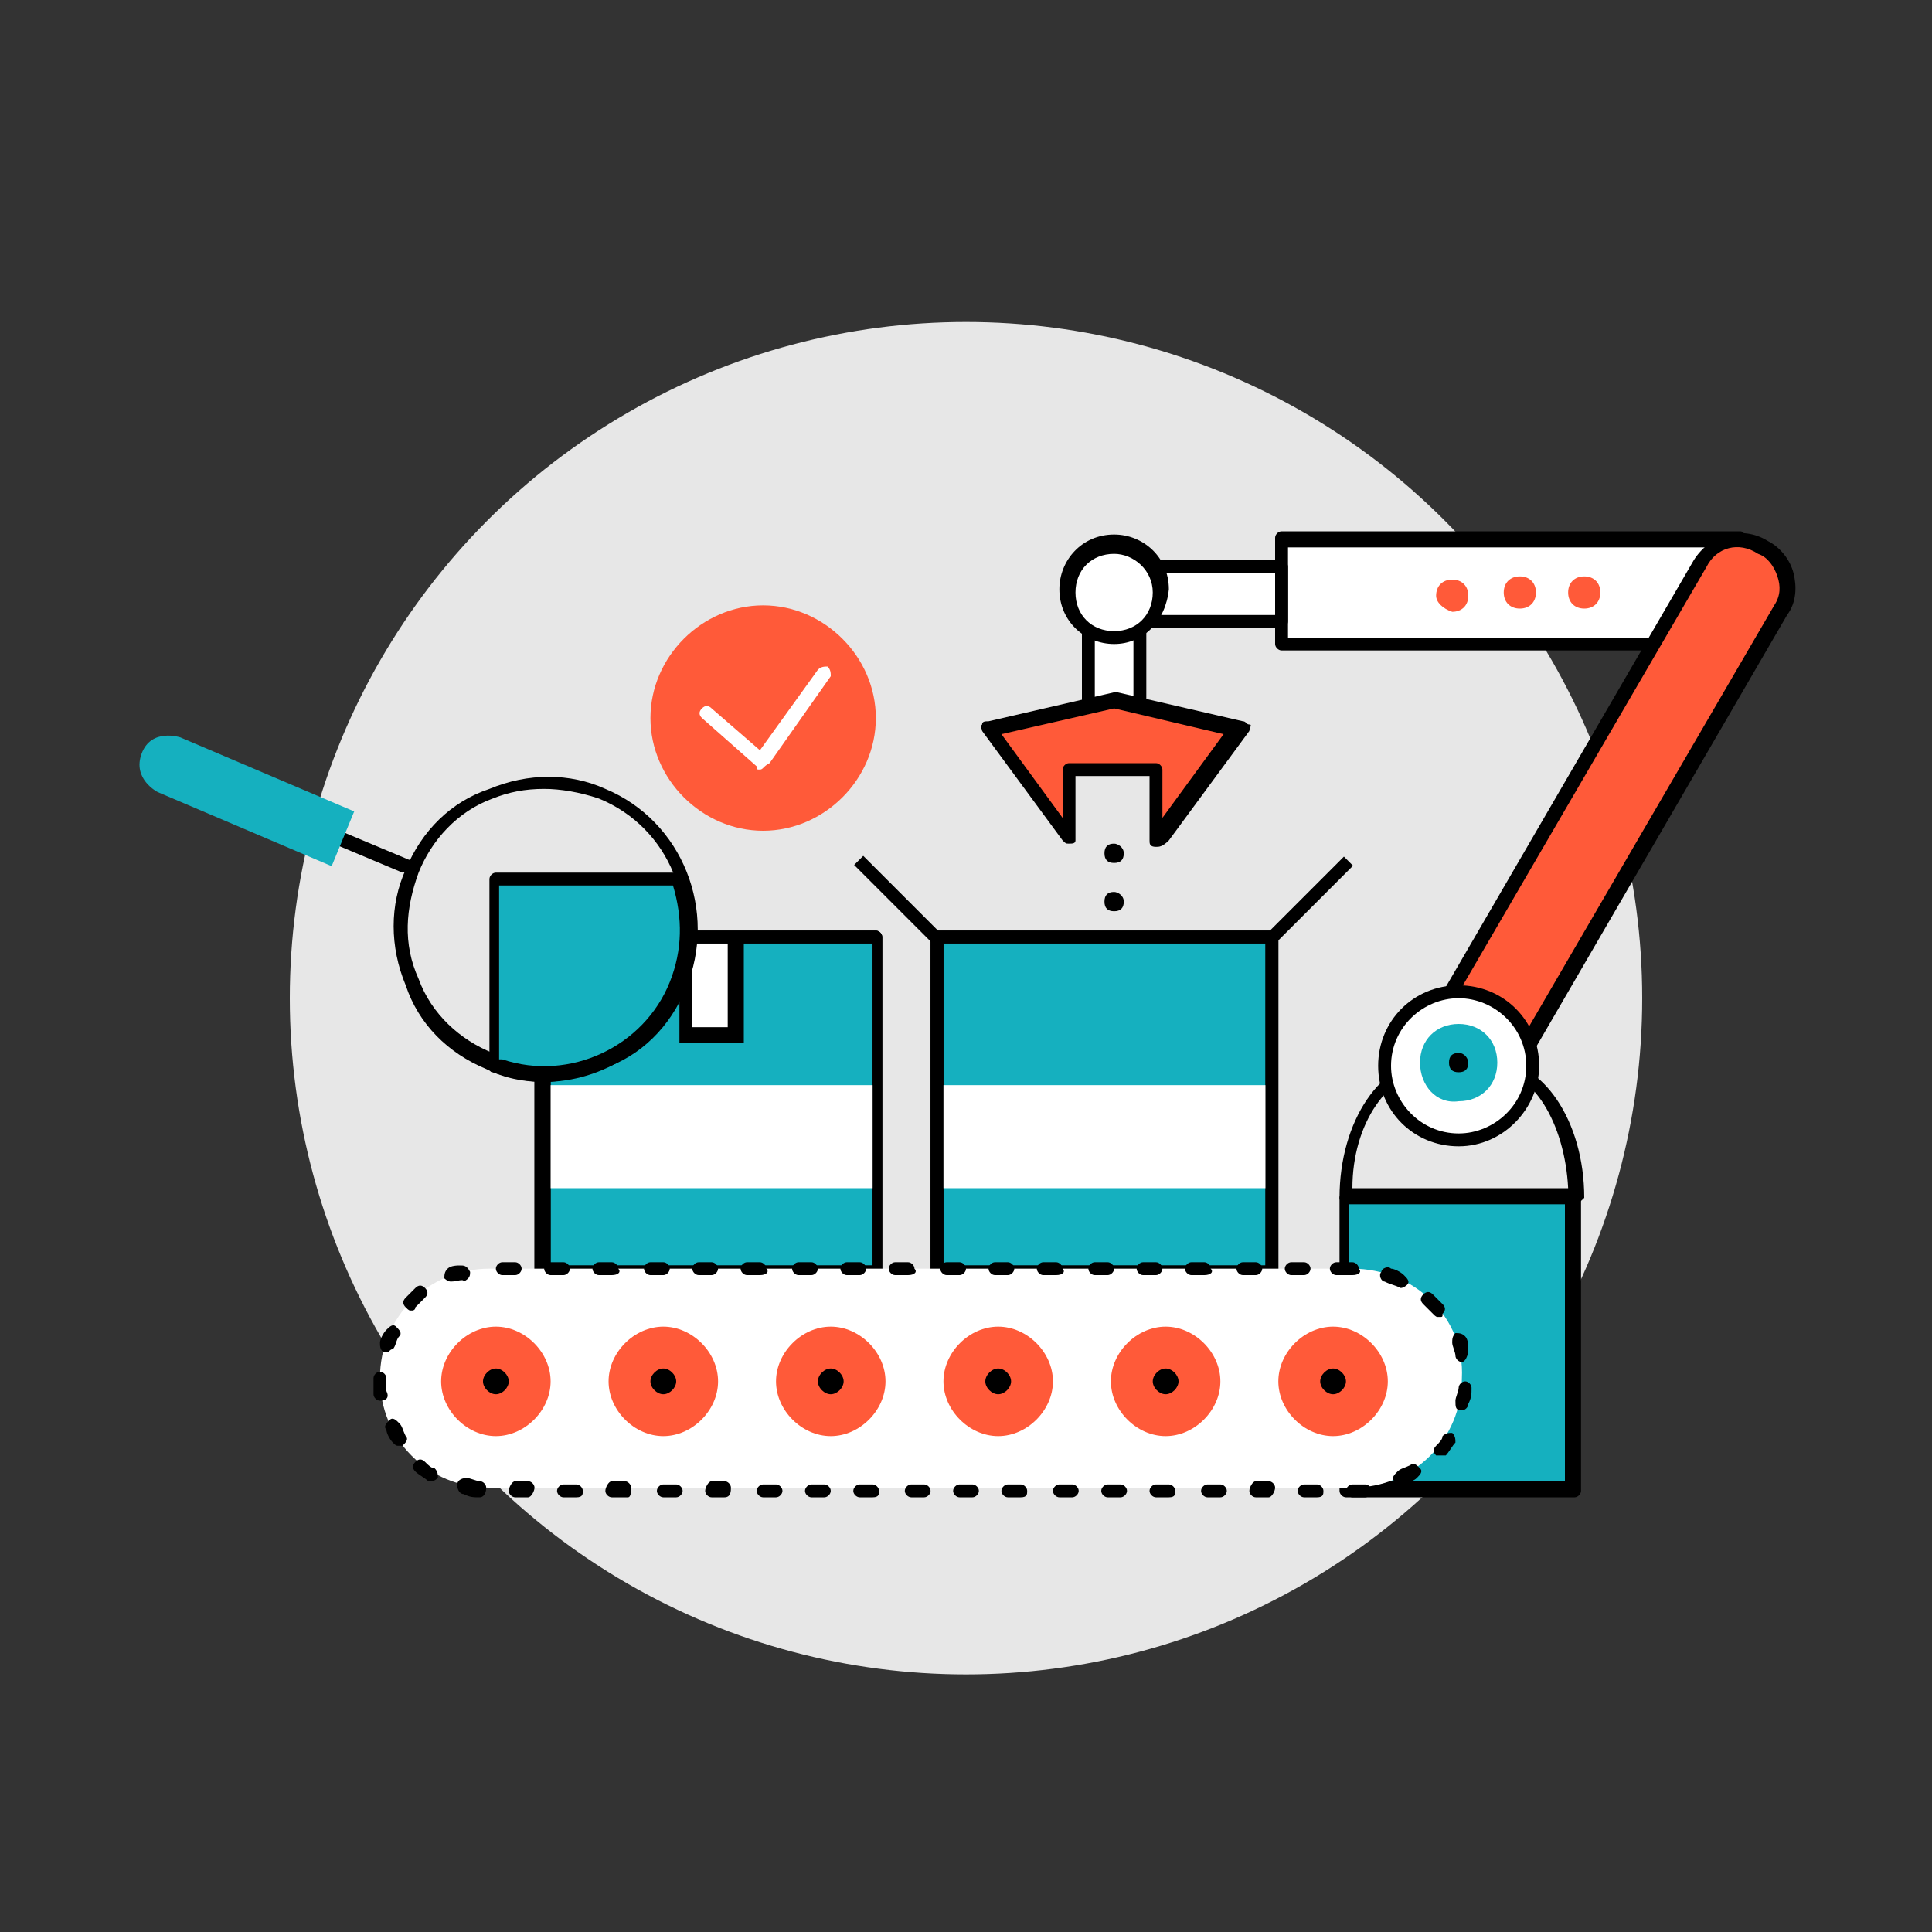 <?xml version="1.0" encoding="UTF-8" standalone="no"?><!-- Generator: Adobe Illustrator 22.0.1, SVG Export Plug-In . SVG Version: 6.00 Build 0) --><svg id="圖層_1" style="enable-background:new 0 0 60 60" xmlns="http://www.w3.org/2000/svg" xml:space="preserve" viewBox="0 0 60 60" version="1.1" y="0px" x="0px" xmlns:xlink="http://www.w3.org/1999/xlink"><rect x="0" y="0" width="60" height="60" fill="#333333" stroke="none"/><style type="text/css">.st0{fill:#E7E7E7;}.st1{fill:#FFFFFF;}.st2{fill:#FF5A39;}.st3{fill:#15B0BF;}</style><circle cy="31" cx="30" r="21" class="st0"/><rect y="17.9" x="33.8" height="4.8" class="st1" width="1.6"/><path d="m35.4 22.9h-1.6c-0.1 0-0.2-0.1-0.2-0.2v-4.8c0-0.1 0.1-0.2 0.2-0.2h1.6c0.1 0 0.2 0.1 0.2 0.2v4.8c0 0.1-0.1 0.2-0.2 0.2zm-1.4-0.4h1.2v-4.3h-1.2v4.3z"/><polygon points="39.8 20 51.3 20 52.2 20 54 16.7 39.8 16.7" class="st1"/><path d="m52.2 20.2h-12.4c-0.1 0-0.2-0.1-0.2-0.2v-3.3c0-0.1 0.1-0.2 0.2-0.2h14.2c0.1 0 0.1 0 0.2 0.1v0.2l-1.8 3.3c0 0.1-0.1 0.1-0.2 0.1zm-12.2-0.4h12.1l1.6-2.8h-13.7v2.8z"/><path class="st2" d="m54.7 16.9c-0.7-0.4-1.6-0.2-2 0.5l-8.6 14.8 2.5 1.4 8.6-14.8c0.5-0.6 0.2-1.5-0.5-1.9z"/><path d="m46.7 34h-0.1l-2.5-1.4c-0.1-0.2-0.1-0.3-0.1-0.4l8.6-14.8c0.5-0.8 1.5-1.1 2.3-0.6 0.4 0.2 0.7 0.6 0.8 1s0.1 0.9-0.2 1.3l-8.6 14.8s-0.1 0-0.2 0.1v0zm-2.2-1.8l2.1 1.2 8.5-14.6c0.2-0.3 0.2-0.6 0.1-0.9s-0.3-0.6-0.6-0.7c-0.6-0.4-1.3-0.2-1.6 0.4l-8.5 14.6z"/><rect y="37.1" x="41.7" height="9.1" class="st3" width="7.1"/><path d="m48.9 46.5h-7.1c-0.1 0-0.2-0.1-0.2-0.2v-9.1c0-0.1 0.1-0.2 0.2-0.2h7.1c0.1 0 0.2 0.1 0.2 0.2v9.1c0 0.1-0.1 0.2-0.2 0.2zm-7-0.5h6.7v-8.7h-6.7v8.7z"/><rect y="29.1" x="16.8" height="10.4" class="st3" width="10.4"/><path d="m27.3 39.8h-10.5c-0.1 0-0.2-0.1-0.2-0.2v-10.5c0-0.1 0.1-0.2 0.2-0.2h10.4c0.1 0 0.2 0.1 0.2 0.2v10.4c0.1 0.2 0 0.3-0.1 0.3zm-10.2-0.5h10v-10h-10v10z"/><rect y="29.1" x="21.3" height="3" class="st1" width="1.6"/><path d="m23.1 32.4h-2v-3.4h2v3.4zm-1.6-0.5h1.1v-2.6h-1.1v2.6z"/><rect y="33.7" x="16.8" height="3.2" class="st1" width="10.4"/><path d="m27.3 39.8h-10.5c-0.1 0-0.2-0.1-0.2-0.2v-10.5c0-0.1 0.1-0.2 0.2-0.2h10.4c0.1 0 0.2 0.1 0.2 0.2v10.4c0.1 0.2 0 0.3-0.1 0.3zm-10.2-0.5h10v-10h-10v10z"/><rect y="29.1" x="29.1" height="10.4" class="st3" width="10.4"/><path d="m39.5 39.8h-10.4c-0.1 0-0.2-0.1-0.2-0.2v-10.5c0-0.1 0.1-0.2 0.2-0.2h10.4c0.1 0 0.2 0.1 0.2 0.2v10.4c0.1 0.2 0 0.3-0.2 0.3zm-10.2-0.5h10v-10h-10v10z"/><rect y="33.7" x="29.1" height="3.2" class="st1" width="10.4"/><path d="m39.5 39.8h-10.4c-0.1 0-0.2-0.1-0.2-0.2v-10.5c0-0.1 0.1-0.2 0.2-0.2h10.4c0.1 0 0.2 0.1 0.2 0.2v10.4c0.1 0.2 0 0.3-0.2 0.3zm-10.2-0.5h10v-10h-10v10z"/><path class="st1" d="m42 39.4h-26.8c-1.9 0-3.4 1.5-3.4 3.4s1.5 3.4 3.4 3.4h26.8c1.9 0 3.4-1.5 3.4-3.4 0.1-1.9-1.5-3.4-3.4-3.4z"/><path d="m42 46.5c-0.1 0-0.2-0.1-0.2-0.2s0.1-0.2 0.2-0.2h0.4c0.1 0 0.2 0.1 0.2 0.2s-0.1 0.2-0.2 0.2h-0.4zm-1.1 0h-0.4c-0.1 0-0.2-0.1-0.2-0.2s0.1-0.2 0.2-0.2h0.4c0.1 0 0.2 0.1 0.2 0.2s0 0.2-0.2 0.2zm-1.5 0h-0.4c-0.1 0-0.2-0.1-0.2-0.2s0.1-0.3 0.2-0.3h0.4c0.1 0 0.2 0.1 0.2 0.2s-0.1 0.3-0.2 0.3zm-1.5 0h-0.4c-0.1 0-0.2-0.1-0.2-0.2s0.1-0.2 0.2-0.2h0.4c0.1 0 0.2 0.1 0.2 0.2s-0.1 0.2-0.2 0.2zm-1.6 0h-0.4c-0.1 0-0.2-0.1-0.2-0.2s0.1-0.2 0.2-0.2h0.4c0.1 0 0.2 0.1 0.2 0.2s0 0.2-0.2 0.2zm-1.5 0h-0.4c-0.1 0-0.2-0.1-0.2-0.2s0.1-0.2 0.2-0.2h0.4c0.1 0 0.2 0.1 0.2 0.2s-0.1 0.2-0.2 0.2zm-1.5 0h-0.4c-0.1 0-0.2-0.1-0.2-0.2s0.1-0.2 0.2-0.2h0.4c0.1 0 0.2 0.1 0.2 0.2s-0.1 0.2-0.2 0.2zm-1.6 0h-0.4c-0.1 0-0.2-0.1-0.2-0.2s0.1-0.2 0.2-0.2h0.4c0.1 0 0.2 0.1 0.2 0.2s0 0.2-0.2 0.2zm-1.5 0h-0.4c-0.1 0-0.2-0.1-0.2-0.2s0.1-0.2 0.2-0.2h0.4c0.1 0 0.2 0.1 0.2 0.2s-0.1 0.2-0.2 0.2zm-1.5 0h-0.4c-0.1 0-0.2-0.1-0.2-0.2s0.1-0.2 0.2-0.2h0.4c0.1 0 0.2 0.1 0.2 0.2s-0.1 0.2-0.2 0.2zm-1.6 0h-0.4c-0.1 0-0.2-0.1-0.2-0.2s0.1-0.2 0.2-0.2h0.4c0.1 0 0.2 0.1 0.2 0.2s0 0.2-0.2 0.2zm-1.5 0h-0.4c-0.1 0-0.2-0.1-0.2-0.2s0.1-0.2 0.2-0.2h0.4c0.1 0 0.2 0.1 0.2 0.2s-0.1 0.2-0.2 0.2zm-1.5 0h-0.4c-0.1 0-0.2-0.1-0.2-0.2s0.1-0.2 0.2-0.2h0.4c0.1 0 0.2 0.1 0.2 0.2s-0.1 0.2-0.2 0.2zm-1.6 0h-0.4c-0.1 0-0.2-0.1-0.2-0.2s0.1-0.3 0.2-0.3h0.4c0.1 0 0.2 0.1 0.2 0.2s0 0.3-0.2 0.3zm-1.5 0h-0.4c-0.1 0-0.2-0.1-0.2-0.2s0.1-0.2 0.2-0.2h0.4c0.1 0 0.2 0.1 0.2 0.2s-0.1 0.2-0.2 0.2zm-1.5 0h-0.5c-0.1 0-0.2-0.1-0.2-0.2s0.1-0.3 0.2-0.3h0.4c0.1 0 0.2 0.1 0.2 0.2s0 0.3-0.1 0.3zm-1.6 0h-0.4c-0.1 0-0.2-0.1-0.2-0.2s0.1-0.2 0.2-0.2h0.4c0.1 0 0.2 0.1 0.2 0.2s0 0.2-0.2 0.2zm-1.5 0h-0.4c-0.1 0-0.2-0.1-0.2-0.2s0.1-0.3 0.2-0.3h0.4c0.1 0 0.2 0.1 0.2 0.2s-0.1 0.3-0.2 0.3zm-1.5 0c-0.2 0-0.3 0-0.5-0.1-0.1 0-0.2-0.1-0.2-0.3 0-0.1 0.1-0.2 0.3-0.2 0.1 0 0.3 0.1 0.4 0.1s0.2 0.1 0.2 0.2c0 0.2-0.1 0.3-0.2 0.3zm28.6-0.4c-0.1 0-0.2 0-0.2-0.1-0.1-0.1 0-0.2 0.1-0.3s0.2-0.1 0.4-0.2c0.1-0.1 0.2 0 0.3 0.1s0 0.2-0.1 0.3-0.2 0.1-0.5 0.2c0.1 0 0.1 0 0 0zm-30.1-0.1h-0.1c-0.1-0.1-0.3-0.2-0.4-0.3s-0.1-0.2 0-0.3 0.2-0.1 0.3 0 0.2 0.2 0.3 0.2c0.1 0.1 0.1 0.2 0.1 0.3 0 0-0.1 0.1-0.2 0.1zm31.3-0.8h-0.1c-0.1-0.1-0.1-0.2 0-0.3s0.2-0.2 0.2-0.3c0.1-0.1 0.2-0.1 0.3-0.1 0.1 0.1 0.1 0.2 0.1 0.3-0.1 0.1-0.2 0.3-0.3 0.4h-0.2zm-32.3-0.3c-0.1 0-0.1 0-0.2-0.1s-0.2-0.3-0.2-0.4c-0.1-0.1 0-0.2 0.1-0.3s0.2 0 0.3 0.1 0.1 0.2 0.2 0.4c0.1 0.1 0 0.2-0.1 0.3h-0.1zm33-1.1s-0.1 0 0 0c-0.2 0-0.2-0.1-0.2-0.3 0-0.1 0.1-0.3 0.1-0.4s0.1-0.2 0.2-0.2 0.2 0.1 0.2 0.2c0 0.2 0 0.3-0.1 0.5 0 0.1-0.1 0.2-0.2 0.2zm-33.6-0.3c-0.1 0-0.2-0.1-0.2-0.2v-0.5c0-0.1 0.1-0.2 0.2-0.2s0.2 0.1 0.2 0.2v0.4c0.1 0.2 0 0.3-0.2 0.3zm33.6-1.2c-0.1 0-0.2-0.1-0.2-0.2s-0.1-0.3-0.1-0.4 0-0.2 0.1-0.3c0.1 0 0.2 0 0.3 0.1s0.1 0.3 0.1 0.4c0 0.2-0.1 0.4-0.2 0.4zm-33.4-0.3c-0.1 0-0.1 0 0 0-0.2 0-0.2-0.2-0.2-0.3s0.1-0.3 0.2-0.4 0.2-0.2 0.3-0.1 0.2 0.2 0.1 0.3-0.1 0.3-0.2 0.4c-0.1 0-0.1 0.1-0.2 0.1zm32.7-1.1c-0.1 0-0.1 0-0.2-0.1l-0.3-0.3c-0.1-0.1-0.1-0.2 0-0.3s0.2-0.1 0.3 0l0.3 0.3c0.1 0.1 0.1 0.2 0 0.3 0 0.1 0 0.1-0.1 0.1zm-31.9-0.2c-0.1 0-0.1 0-0.2-0.1s-0.1-0.2 0-0.3l0.3-0.3c0.1-0.1 0.2-0.1 0.3 0s0.1 0.2 0 0.3l-0.3 0.3c0 0.1-0.1 0.1-0.1 0.1zm30.7-0.7c-0.2-0.1-0.3-0.1-0.5-0.2-0.1 0-0.2-0.2-0.1-0.3 0-0.1 0.2-0.2 0.3-0.1 0.1 0 0.3 0.1 0.4 0.2s0.2 0.2 0.1 0.3c0 0-0.1 0.1-0.2 0.1zm-29.5-0.2c-0.1 0-0.2-0.1-0.2-0.1 0-0.1 0-0.2 0.1-0.3s0.3-0.1 0.4-0.1 0.2 0 0.3 0.2c0 0.1 0 0.2-0.2 0.3 0-0.1-0.2 0-0.4 0 0.1 0 0.1 0 0 0zm28-0.2h-0.5c-0.1 0-0.2-0.1-0.2-0.2s0.1-0.2 0.2-0.2h0.5c0.1 0 0.2 0.1 0.2 0.2 0.1 0.1 0 0.2-0.2 0.2zm-1.5 0h-0.4c-0.1 0-0.2-0.1-0.2-0.2s0.1-0.2 0.2-0.2h0.4c0.1 0 0.2 0.1 0.2 0.2s-0.1 0.2-0.2 0.2zm-1.5 0h-0.4c-0.1 0-0.2-0.1-0.2-0.2s0.1-0.2 0.2-0.2h0.4c0.1 0 0.2 0.1 0.2 0.2s-0.1 0.2-0.2 0.2zm-1.6 0h-0.4c-0.1 0-0.2-0.1-0.2-0.2s0.1-0.2 0.2-0.2h0.4c0.1 0 0.2 0.1 0.2 0.2 0.1 0.1 0 0.2-0.2 0.2zm-1.5 0h-0.4c-0.1 0-0.2-0.1-0.2-0.2s0.1-0.2 0.2-0.2h0.4c0.1 0 0.2 0.1 0.2 0.2s-0.1 0.2-0.2 0.2zm-1.5 0h-0.4c-0.1 0-0.2-0.1-0.2-0.2s0.1-0.2 0.2-0.2h0.4c0.1 0 0.2 0.1 0.2 0.2s-0.1 0.2-0.2 0.2zm-1.6 0h-0.4c-0.1 0-0.2-0.1-0.2-0.2s0.1-0.2 0.2-0.2h0.4c0.1 0 0.2 0.1 0.2 0.2 0.1 0.1 0 0.2-0.2 0.2zm-1.5 0h-0.4c-0.1 0-0.2-0.1-0.2-0.2s0.1-0.2 0.2-0.2h0.4c0.1 0 0.2 0.1 0.2 0.2s-0.1 0.2-0.2 0.2zm-1.5 0h-0.4c-0.1 0-0.2-0.1-0.2-0.2s0.1-0.2 0.2-0.2h0.4c0.1 0 0.2 0.1 0.2 0.2s-0.1 0.2-0.2 0.2zm-1.6 0h-0.4c-0.1 0-0.2-0.1-0.2-0.2s0.1-0.2 0.2-0.2h0.4c0.1 0 0.2 0.1 0.2 0.2 0.1 0.1 0 0.2-0.2 0.2zm-1.5 0h-0.4c-0.1 0-0.2-0.1-0.2-0.2s0.1-0.2 0.2-0.2h0.4c0.1 0 0.2 0.1 0.2 0.2s-0.1 0.2-0.2 0.2zm-1.5 0h-0.4c-0.1 0-0.2-0.1-0.2-0.2s0.1-0.2 0.2-0.2h0.4c0.1 0 0.2 0.1 0.2 0.2s-0.1 0.2-0.2 0.2zm-1.6 0h-0.4c-0.1 0-0.2-0.1-0.2-0.2s0.1-0.2 0.2-0.2h0.4c0.1 0 0.2 0.1 0.2 0.2 0.1 0.1 0 0.2-0.2 0.2zm-1.5 0h-0.4c-0.1 0-0.2-0.1-0.2-0.2s0.1-0.2 0.2-0.2h0.4c0.1 0 0.2 0.1 0.2 0.2s-0.1 0.2-0.2 0.2zm-1.5 0h-0.4c-0.1 0-0.2-0.1-0.2-0.2s0.1-0.2 0.2-0.2h0.4c0.1 0 0.2 0.1 0.2 0.2s-0.1 0.2-0.2 0.2zm-1.6 0h-0.4c-0.1 0-0.2-0.1-0.2-0.2s0.1-0.2 0.2-0.2h0.4c0.1 0 0.2 0.1 0.2 0.2 0.1 0.1 0 0.2-0.2 0.2zm-1.5 0h-0.4c-0.1 0-0.2-0.1-0.2-0.2s0.1-0.2 0.2-0.2h0.4c0.1 0 0.2 0.1 0.2 0.2s-0.1 0.2-0.2 0.2zm-1.5 0h-0.4c-0.1 0-0.2-0.1-0.2-0.2s0.1-0.2 0.2-0.2h0.4c0.1 0 0.2 0.1 0.2 0.2s-0.1 0.2-0.2 0.2z"/><path class="st2" d="m13.7 42.9c0-0.9 0.8-1.7 1.7-1.7s1.7 0.8 1.7 1.7-0.8 1.7-1.7 1.7-1.7-0.8-1.7-1.7z"/><path class="st2" d="m18.9 42.9c0-0.9 0.8-1.7 1.7-1.7s1.7 0.8 1.7 1.7-0.8 1.7-1.7 1.7-1.7-0.8-1.7-1.7z"/><path class="st2" d="m24.1 42.9c0-0.9 0.8-1.7 1.7-1.7s1.7 0.8 1.7 1.7-0.8 1.7-1.7 1.7-1.7-0.8-1.7-1.7z"/><path class="st2" d="m29.3 42.9c0-0.9 0.8-1.7 1.7-1.7s1.7 0.8 1.7 1.7-0.8 1.7-1.7 1.7-1.7-0.8-1.7-1.7z"/><path class="st2" d="m34.5 42.9c0-0.9 0.8-1.7 1.7-1.7s1.7 0.8 1.7 1.7-0.8 1.7-1.7 1.7-1.7-0.8-1.7-1.7z"/><path class="st2" d="m39.7 42.9c0-0.9 0.8-1.7 1.7-1.7s1.7 0.8 1.7 1.7-0.8 1.7-1.7 1.7-1.7-0.8-1.7-1.7z"/><path d="m15.8 42.9c0 0.2-0.2 0.4-0.4 0.4s-0.4-0.2-0.4-0.4 0.2-0.4 0.4-0.4 0.4 0.2 0.4 0.4z"/><path d="m21 42.9c0 0.2-0.2 0.4-0.4 0.4s-0.4-0.2-0.4-0.4 0.2-0.4 0.4-0.4 0.4 0.2 0.4 0.4z"/><path d="m26.2 42.9c0 0.2-0.2 0.4-0.4 0.4s-0.4-0.2-0.4-0.4 0.2-0.4 0.4-0.4 0.4 0.2 0.4 0.4z"/><path d="m31.4 42.9c0 0.2-0.2 0.4-0.4 0.4s-0.4-0.2-0.4-0.4 0.2-0.4 0.4-0.4 0.4 0.2 0.4 0.4z"/><path d="m36.6 42.9c0 0.2-0.2 0.4-0.4 0.4s-0.4-0.2-0.4-0.4 0.2-0.4 0.4-0.4 0.4 0.2 0.4 0.4z"/><path d="m41.8 42.9c0 0.2-0.2 0.4-0.4 0.4s-0.4-0.2-0.4-0.4 0.2-0.4 0.4-0.4 0.4 0.2 0.4 0.4z"/><path d="m48.9 37.4h-7.1c-0.1 0-0.2-0.1-0.2-0.2 0-2.4 1.3-4.3 2.9-4.3h1.8c1.6 0 2.9 1.9 2.9 4.3-0.1 0.1-0.2 0.2-0.3 0.2zm-6.9-0.5h6.7c-0.1-2-1.1-3.7-2.4-3.7h-1.8c-1.4 0.1-2.5 1.7-2.5 3.7z"/><path class="st1" d="m47.6 33c0 1.3-1 2.3-2.3 2.3s-2.3-1-2.3-2.3 1-2.3 2.3-2.3 2.3 1.1 2.3 2.3z"/><path d="m45.3 35.6c-1.4 0-2.5-1.1-2.5-2.5s1.1-2.5 2.5-2.5 2.5 1.1 2.5 2.5c0 1.3-1.1 2.5-2.5 2.5zm0-4.6c-1.1 0-2.1 0.9-2.1 2.1 0 1.1 0.9 2.1 2.1 2.1 1.1 0 2.1-0.9 2.1-2.1s-1-2.1-2.1-2.1z"/><rect y="17.6" x="34.6" height="1.7" class="st1" width="5.2"/><path d="m39.8 19.5h-5.2c-0.1 0-0.2-0.1-0.2-0.2v-1.7c0-0.1 0.1-0.2 0.2-0.2h5.2c0.1 0 0.2 0.1 0.2 0.2v1.7c0 0.1-0.1 0.2-0.2 0.2zm-5-0.4h4.8v-1.3h-4.8v1.3z"/><path class="st1" d="m33.1 18.4c0-0.8 0.6-1.4 1.4-1.4s1.4 0.6 1.4 1.4-0.6 1.4-1.4 1.4c-0.7 0-1.4-0.6-1.4-1.4z"/><path d="m34.6 20c-0.9 0-1.7-0.7-1.7-1.7 0-0.9 0.7-1.7 1.7-1.7 0.9 0 1.7 0.7 1.7 1.7-0.1 1-0.8 1.7-1.7 1.7zm0-2.8c-0.7 0-1.2 0.5-1.2 1.2s0.5 1.2 1.2 1.2 1.2-0.5 1.2-1.2-0.6-1.2-1.2-1.2z"/><rect y="27.7" x="39" height=".4" transform="matrix(.707 -.707 .707 .707 -7.824 36.996)" width="3.4"/><rect y="26.2" x="27.7" height="3.4" transform="matrix(.707 -.707 .707 .707 -11.581 27.923)" width=".4"/><polygon points="38.4 22.7 34.6 21.8 30.7 22.7 33.2 26.1 33.2 26.1 33.2 23.9 35.9 23.9 35.9 26.1" class="st2"/><path d="m35.9 26.3c-0.2 0-0.2-0.1-0.2-0.2v-2h-2.3v1.9 0.1c0 0.1-0.1 0.1-0.2 0.1s-0.1 0-0.2-0.1l-2.5-3.4c0-0.1-0.1-0.1 0-0.2 0-0.1 0.1-0.1 0.2-0.1l3.9-0.9h0.1l3.9 0.9c0.1 0 0.1 0.1 0.2 0.1s0 0.1 0 0.2l-2.5 3.4c-0.2 0.2-0.3 0.2-0.4 0.2zm-2.7-2.6h2.7c0.1 0 0.2 0.1 0.2 0.2v1.5l1.9-2.6-3.4-0.8-3.5 0.8 1.9 2.6v-1.5c0-0.1 0.1-0.2 0.2-0.2z"/><path class="st3" d="m44.1 33c0-0.7 0.5-1.2 1.2-1.2s1.2 0.5 1.2 1.2-0.5 1.2-1.2 1.2c-0.7 0.1-1.2-0.5-1.2-1.2z"/><path d="m45.6 33c0 0.2-0.1 0.3-0.3 0.3s-0.3-0.1-0.3-0.3 0.1-0.3 0.3-0.3 0.3 0.2 0.3 0.3z"/><path d="m34.9 26.5c0 0.2-0.1 0.3-0.3 0.3s-0.3-0.1-0.3-0.3 0.1-0.3 0.3-0.3c0.1 0 0.3 0.1 0.3 0.3z"/><path d="m34.9 28c0 0.2-0.1 0.3-0.3 0.3s-0.3-0.1-0.3-0.3 0.1-0.3 0.3-0.3c0.1 0 0.3 0.1 0.3 0.3z"/><path class="st2" d="m44.6 18.5c0-0.3 0.2-0.5 0.5-0.5s0.5 0.2 0.5 0.5-0.2 0.5-0.5 0.5c-0.3-0.1-0.5-0.3-0.5-0.5z"/><path class="st2" d="m46.7 18.4c0-0.3 0.2-0.5 0.5-0.5s0.5 0.2 0.5 0.5-0.2 0.5-0.5 0.5-0.5-0.2-0.5-0.5z"/><path class="st2" d="m48.7 18.4c0-0.3 0.2-0.5 0.5-0.5s0.5 0.2 0.5 0.5-0.2 0.5-0.5 0.5-0.5-0.2-0.5-0.5z"/><path d="m12.5 27.1l-3.1-1.3c-0.1 0-0.2-0.2-0.1-0.3 0-0.1 0.2-0.2 0.3-0.1l3.1 1.3c0.1 0 0.2 0.2 0.1 0.3-0.1 0-0.2 0.1-0.3 0.1z"/><path class="st3" d="m4.4 23.4c0.3-0.8 1.2-0.5 1.2-0.5l5.4 2.3-0.7 1.7-5.4-2.3s-0.8-0.4-0.5-1.2z"/><path d="m16.9 33.6c-0.6 0-1.2-0.1-1.8-0.4-1.2-0.5-2.1-1.4-2.5-2.6-0.5-1.2-0.5-2.5 0-3.6 0.5-1.2 1.4-2.1 2.6-2.5 1.2-0.5 2.5-0.5 3.6 0 2.4 1 3.5 3.8 2.5 6.2-0.5 1.2-1.4 2.1-2.6 2.5-0.6 0.2-1.2 0.4-1.8 0.4zm0-9.1c-0.6 0-1.1 0.1-1.6 0.3-1.1 0.4-1.9 1.3-2.3 2.3-0.4 1.1-0.5 2.2 0 3.3 0.4 1.1 1.3 1.9 2.3 2.3 1.1 0.4 2.2 0.5 3.3 0 1.1-0.4 1.9-1.3 2.3-2.3 0.9-2.2-0.1-4.7-2.3-5.6-0.6-0.2-1.2-0.3-1.7-0.3z"/><path class="st2" d="m27.2 22.3c0 1.9-1.6 3.5-3.5 3.5s-3.5-1.6-3.5-3.5 1.6-3.5 3.5-3.5 3.5 1.6 3.5 3.5z"/><path class="st1" d="m23.6 23.9c-0.1 0-0.1 0-0.1-0.1l-1.7-1.5c-0.1-0.1-0.1-0.2 0-0.3s0.2-0.1 0.3 0l1.5 1.3 1.8-2.5c0.1-0.1 0.2-0.1 0.3-0.1 0.1 0.1 0.1 0.2 0.1 0.3l-1.9 2.7c-0.2 0.1-0.2 0.2-0.3 0.2z"/><path class="st3" d="m15.4 33.1c2.2 0.8 4.7-0.3 5.6-2.5 0.5-1.1 0.5-2.3 0.1-3.3h-5.7v5.8z"/><path d="m16.9 33.6c-0.5 0-1-0.1-1.6-0.3-0.1 0-0.1-0.1-0.1-0.2v-5.8c0-0.1 0.1-0.2 0.2-0.2h5.7c0.1 0 0.2 0.1 0.2 0.1 0.4 1.1 0.4 2.4-0.1 3.5-0.7 1.8-2.5 2.9-4.3 2.9zm-1.3-0.7c2.1 0.7 4.4-0.4 5.2-2.4 0.4-1 0.4-2 0.1-3h-5.4v5.4z"/></svg>